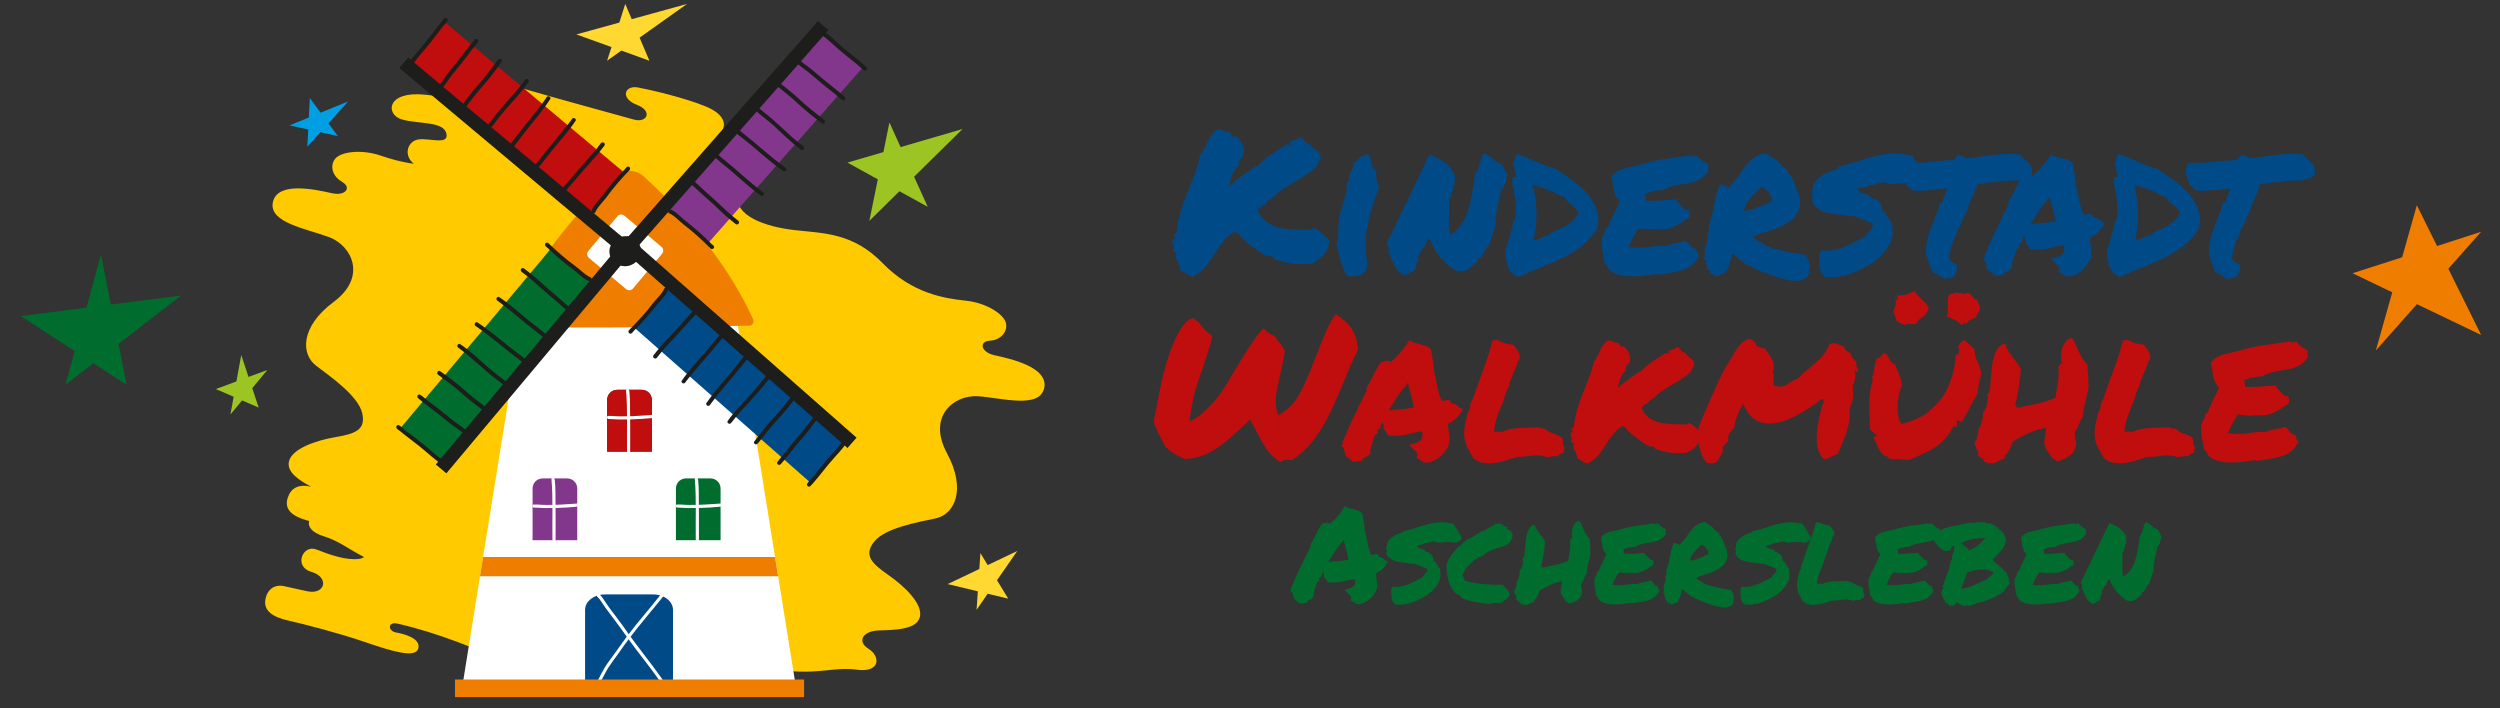 <?xml version="1.0" encoding="UTF-8"?>
<svg id="Ebene_1" xmlns="http://www.w3.org/2000/svg" version="1.1" viewBox="0 0 300 85">
  <rect x="0" y="0" width="300" height="85" fill="#333333" stroke="none"/>
  <!-- Generator: Adobe Illustrator 29.3.1, SVG Export Plug-In . SVG Version: 2.1.0 Build 151)  -->
  <g>
    <path d="M140.8,28.79c.1-.02.05-.17.14-.22-.02.17.07.17.19.14,0-.14-.1-.14-.19-.14,0-.12.07-.14-.05-.24-.07-.22.14-.26.29-.31.34-3.71,2.11-6.01,2.87-9.46.81-.81.84-2.37,2.11-3.04.55.02.86.38,1.44.36.14.17.22.41.36.55.14-.02.29-.05.43-.07.79.65,1.41,2.25.29,2.83.1.36-.22.31.02.6-.72.57-1.1,1.75-1.15,2.54.89-.93,2.3-1.73,3.16-2.44.02.07.1.1.19.07,1.01-1.22,2.16-1.7,3.4-2.59.31-.1.46,0,.62.07,0-.22-.19-.14-.17-.41.55-.14.93-.38,1.39-.58.33.34.58.81,1.1.86.36.81,1.2.6,1.25,1.7-.12.24-.31.53-.46.96-1.49,1.37-3.07,1.92-4.77,3.23-.38.55-1.2.79-1.51,1.39-.12.02-.22.02-.34.05-.1.26-.43.36-.5.62,1.15,2.42,3.64,2.3,6.47,2.3.14-.02.05-.22.24-.22.89.34,1.22.91,1.89,1.44-.07,1.44-.91,2.35-2.23,2.9-1.8.07-3.02-.05-4.36-.58-.07-.05-.14-.26-.22-.31-.24-.14-.6-.02-.81-.14-.29-.12-1.05-.65-1.58-1.03-.67-.5-1.29-1.01-1.75-1.63-.1-.14-.31-.1-.46-.19-2.2,1.37-2.64,4.36-4.96,5.37-.67,0-.93-.58-1.51-.69.05-.91-.89-1.51-.43-2.11-.14-.14-.31-.26-.5-.36.46-.43-.26-.77.07-1.22Z" fill="#004a88"/>
    <path d="M161.65,33.11c-.62-.86-1.01-2.78-1.27-3.79.31-.79.14-1.94.29-2.9.19-1.29.69-2.44.96-3.71.07-.29-.12-.55-.07-.74.05-.12.26-.14.29-.26.12-.38-.05-.53.12-.84.14-.24.48-.77.43-1.29.58-.41.89-1.05,1.82-1.08.48.6.19,1.63.93,2.01.02.5-.1,1.58.41,1.77-1.1,2.97-2.06,5.89-1.53,8.94.33,1.87-1.25,2.06-2.37,1.89Z" fill="#004a88"/>
    <path d="M170.66,29.82c-.07.48-.67.77-.43,1.37-.5.38-.02,1.46-1.05,1.41-.1.14.02.1.05.29-.34-.05-.43.12-.67.14-1.17-.38-1.56-2.06-2.01-2.95,0-.07.12-.05.19-.05-.14-.24-.14-.62-.33-.84,1.53-3.23,3.47-7.09,5.1-10.64,1.44.5,2.88,1.37,3.14,2.92-.07.17-.14.02-.19.12.26.29-.07.22.14.6-.12-.02-.12.07-.26.05.26.69-.36.72-.14,1.39-.19-.02-.12.22-.34.17.17,1.37-.19,2.73.17,4.36,2.25-1.32,2.54-4.26,2.99-7.31.58-.55.58-1.7.98-2.44.96.1,1.15,1.05,2.08,1.2.36.5.72.98.81,1.56-.31.53-.24,1.29-.81,1.68-.17,1.56-.67,2.56-.62,4.24-.24.74-.58,1.6-.72,2.28-.48.38-.72,1.01-1.03,1.56-.12.12-.1,0-.29-.02.05.24-.19.19-.07.5-.89.41-1.17,1.6-2.88.98-1.27-.91-2.32-2.11-2.92-3.76-.53.12-.43,1.2-.89,1.2Z" fill="#004a88"/>
    <path d="M191.71,27.36c-1.84,3.26-5.99,4.24-9.46,5.87-1.49-.41-1.46-1.8-1.61-3.28.1-.34.31-.5.31-.93.26-.79.53-1.58.62-2.4.05-.12.12-.19.24-.26.17-1.46,0-3.11-.36-4.43.02-.29.12-.41.05-.5-.05-.24.24-.17.43-.19,0-.46-.19-.89-.36-1.49.21-.46.21-.93.43-1.29,1.65.53,3.21,1.46,4.7,1.8,2.25,1.63,4.94,2.97,5.13,6.3-.07.34-.14.34-.12.81ZM189.41,25.49c-.41-.77-1.29-1.05-1.65-1.84-.84-.12-1.15-.74-2.04-.81-.02-.07-.1-.07-.07-.17-.6-.12-1.2-.24-1.49-.5-.1,0-.19.02-.24.07.6,2.32.6,4.07.12,6.61.67-.05.98-.53,1.8-.57.1-.19.29-.26.43-.43,1.29-.5,2.59-1.05,3.14-2.35Z" fill="#004a88"/>
    <path d="M205.03,20.48c-1.29,2.13-3.59,1.13-5.61,2.4-.41-.17-.62.14-1.27.07-.19.17-.5.24-.79.34.14.29.07.6.14.79,1.08.1,2.52-.12,3.79-.14.02.12-.07.14-.07.26.5.29.79,1.08,1.41,1.01.14.24.19.55.1.86-1.03.67-1.96,1.49-3.43,1.46-.14-.02-.22,0-.33-.07-.26.12-.79,0-1.05.12-.36-.12-.89-.07-1.27-.19-.48.67-.91,1.41-1.22,2.25,2.13.31,2.56-.22,4.53-.14.65-.31,1.58-.34,2.3-.6.5.19.65,1.01,1.2.93.26.24.07.79.48.74-.96,2.01-2.4,1.94-4.74,2.37-.26.07-.43-.05-.65-.05-1.46.26-4.24.65-5.46-.53-.22-.24-.19-.58-.53-.74-.1-.79-.48-2.08-.31-2.97.07-.48.53-.84.43-1.27.17-.02.12-.24.33-.19.36-1.15.91-1.87,1.34-3.04-.89-.86-.67-1.89-.98-2.92.65-.98,1.77-1.1,3.16-1.39,2.49-.79,3.71-.77,6.35-1.2,0,.07.1.07.19.05.02.1.1.14.19.14.02.07.1.05.14.07,0-.07-.07-.05-.14-.07v-.19c.12-.02.36.22.33-.07.31.53.81.86,1.41,1.13.1.46-.12.38.02.79Z" fill="#004a88"/>
    <path d="M207.81,30.59c-.14,1.03-.38,1.58-.89,2.28-.41-.1-.5.14-.7.26-.53.1-.38-.31-.96-.26-.07-.24-.07-.55-.43-.5.14-.48-.19-.6-.07-1.03-.12.02-.22-.29-.34-.48h.22c-.36-1.15.55-1.89.19-2.83.24.17.29-.69.22-.96.65-1.6.67-3.52,1.32-4.91.36-.05.86.14.96.36,1.63-1.25,2.2-3.9,4.62-4.14.6.46,1.51.89,1.99,1.65.24.12.41.29.62.41v.29c.74.67.89,1.92,1.39,2.83-.12.34.1.41.07.81-.19,2.78-3.59,3.14-5.65,4,0,.12.17.07.12.22,1.53.93,1.49,1.05,3.09,1.41,1.63.36,1.58.41,3,.55.57.57.77,1.63.41,2.06.02.1.17.07.29.07-.38.24-.41.81-.98.89-.93.36-2.35,0-4.58-.86-2.25-.86-2.59-1.25-3.76-2.25-.1,0-.07.12-.14.14ZM209.27,25.32c1.08-.12,2.32-.69,3.38-1.17-.1-.96-.74-1.53-1.34-1.75-.67,1.01-1.82,1.51-2.04,2.92Z" fill="#004a88"/>
    <path d="M220.63,20.19c0-.1-.14-.05-.12-.17,2.85-.55,5.63-2.3,9.03-1.29.21.62.86,1.13.91,1.68.31.29.55.58.43,1.13-.29.22-.6.41-.93.6-1.15-.29-2.4-.12-3.33-.02-.6-.6-1.63.22-2.35.1-.31.26-.79.34-1.32.36-.02.17.12.14.07.31.36.46,1.37.24,1.53.89.91.02,1.39.98,1.34,1.56.1.24.22.07.38.24.1.41.58.84.79,1.32.05.77.14,1.37-.1,1.96-.91,2.32-3.5,3.57-5.77,4.29-.12-.02-.31.05-.24-.12-.46.43-1.27.12-1.92.22-.22-.19-.41-.38-.5-.67-.12-.02-.05-.24-.17-.26,0-.07.02-.12.05-.17.24-.14-.17-.14-.12-.31.26-.48-.36-1.41.38-1.8,2.16.24,3.74-.98,5.22-1.68.17-.55.74-.67.86-1.25.05-.22-.19-.17-.17-.36-.17-.07-.26-.07-.26-.07-.6-.34-1.46-.53-1.96-.81-.34.19-.58.02-1.05-.07-1.05-.07-2.04-.19-2.95-.57-.07-.17-.12-.31-.38-.26-.17-.24-.38-.46-.55-.74.07-.38.17-.6-.05-.86.1-.41.19-.57.14-.98.48-1.34,2.01-1.82,3.09-2.16Z" fill="#004a88"/>
    <path d="M238.98,21.87c-.62.1-1.2.17-1.7.24-.19.62-.43,1.13-.65,1.63-.24.55-.46,1.05-.67,1.77-.24.38-.48.79-.6,1.32l-.02.1-.07.07c-.26.24-.43.86-.55,1.22,0,.07-.02.12-.05.17l-.02.12-.12.1c-.02.07-.05.19-.17.29-.02.19-.1.36-.14.53-.07.12-.12.29-.12.36v.1c0,.07-.02.17-.1.22,0,.17-.05.34-.07.48-.02.17-.07.34-.02.5.05.05.17.14.19.31.1.02.14.07.22.12.1.05.19.12.29.14l.17.07.02.17c.1.43.02.81-.21,1.08-.24.29-.65.46-1.17.46h-.14l-.12-.02-.1-.1s-.05-.05-.14-.12c-.14-.02-.31-.1-.43-.29-.05-.02-.12-.05-.19-.07-.1-.05-.22-.07-.31-.14l-.22-.12.05-.14s-.02-.1-.02-.12c-.22-.29-.31-.65-.41-.98-.07-.29-.12-.55-.29-.81v-.1c0-1.58.48-2.78.96-3.93.24-.6.5-1.25.67-1.94l.05-.17.17-.05s.05-.02.1-.07c.02-.02.05-.05.1-.07,0-.31.14-.65.31-.98.1-.22.19-.43.22-.6-.17,0-.31.02-.5.05-.14.02-.29.05-.46.05h-.26c-.19.1-.38.1-.55.1h-.46c-.17,0-.29,0-.38.05l-.1.05-.1-.02c-.1-.02-.19-.02-.34-.02h-.24c-.07,0-.17.02-.24.02-.22,0-.48-.02-.81-.22l-.07-.12c-.1-.14-.14-.22-.22-.24l-.21-.07v-.22c-.02-.19-.1-.36-.17-.58-.14-.29-.26-.65-.26-1.17.02-.19.14-.31.26-.46l.02-.29h.29c.22,0,.43.02.65.02,1.01,0,2.04-.1,3.11-.22.62-.05,1.27-.12,1.94-.17.02-.02.07-.1.07-.14.05-.07.07-.17.14-.26l.07-.12h.29c.38,0,.6.19.74.36.67-.05,1.39-.14,2.13-.26,1.03-.14,2.13-.29,3.14-.29.43,0,.84.02,1.2.1l.14.02.07.12c.12.19.29.34.48.5.38.31.89.72.77,1.63v.12l-.07.07c-.07.07-.14.1-.22.14-.02.02-.1.07-.1.1l-.1.17h-.24c-.19,0-.31.05-.48.12-.12.05-.24.1-.41.12l-.1.02c-.14-.02-.31-.02-.5-.02-.77,0-1.75.12-2.61.24Z" fill="#004a88"/>
    <path d="M250.93,30.9c-.41,1.08-1.49,2.25-2.8,2.28h-.12c-.22-.07-.36-.19-.5-.29-.1-.05-.17-.1-.24-.14l-.26-.12.1-.29c.05-.24-.02-.36-.31-.6-.1-.1-.19-.17-.26-.26l-.41-.46.65-.17c.77-.22.98-.48.93-1.29-.02-.02-.05-.07-.1-.12-.5.05-.91.14-1.34.26-.58.14-1.1.26-1.8.26-.22,0-.46,0-.69-.02l-.24-.05-.05-.22s-.07-.12-.14-.17c-.14-.14-.38-.41-.29-.79-.07-.14-.12-.29-.14-.46-.1.19-.17.41-.24.6l-.07.24-.24.05s-.1.17-.07.22l.07.24-.19.17c-.07.05-.14.12-.22.17-.05.29-.14.55-.24.81-.14.41-.29.79-.26,1.17v.14l-.1.12c-.14.19-.33.29-.53.38-.07.02-.21.1-.26.14l-.07.24-.26.05c-.07,0-.12,0-.17.02-.12.02-.26.07-.46.07h-.12l-.12-.02-.1-.07c-.19-.19-.41-.36-.72-.55l-.05-.1c-.1-.22-.12-.38-.14-.55-.02-.19-.05-.31-.12-.36l-.29-.31.26-.19-.14-.02.14-.36c.65-1.6,1.34-3.04,2.08-4.55.24-.48.5-1.01.74-1.51-.02-.07-.05-.19,0-.36l.07-.1c.29-.41.48-.81.69-1.27.24-.5.5-1.03.89-1.53l.14-.19.24.02c.07-.05.19-.1.36-.1.05,0,.1,0,.14.02l.21.02.05.17c.79-.62,1.41-1.32,2.11-2.35l.22-.33.31.19c.14.1.48.17.79.26.53.12,1.1.26,1.39.55l.1.07v.12c.05.26.1.5.14.74.1.53.19,1.05.21,1.68.14.53.24,1.08.34,1.58.14.74.29,1.46.6,2.08.07,0,.14,0,.19.02.14-.05.31-.1.53-.12h.26l.07.22c.05.07.14.14.24.24h.1c.29,0,.46.19.62.33.05.05.12.14.17.14l.36.14-.19.36c-.29.55-.93,1.13-1.63,1.46.02.17.05.34.07.5.1.55.19,1.1.12,1.75l-.02.05ZM246.69,26.57c-.19-.96-.46-1.99-.74-2.99,0,.05-.05.1-.07.14l-.05.1c-.6.65-1.25,1.53-1.65,2.28-.17.24-.36.53-.53.81.17-.02.36-.02.5-.05.93-.07,1.63-.12,2.54-.29Z" fill="#004a88"/>
    <path d="M263.9,27.36c-1.84,3.26-5.99,4.24-9.46,5.87-1.49-.41-1.46-1.8-1.61-3.28.1-.34.31-.5.31-.93.26-.79.53-1.58.62-2.4.05-.12.12-.19.24-.26.17-1.46,0-3.11-.36-4.43.02-.29.12-.41.05-.5-.05-.24.24-.17.43-.19,0-.46-.19-.89-.36-1.49.21-.46.21-.93.43-1.29,1.65.53,3.21,1.46,4.7,1.8,2.25,1.63,4.94,2.97,5.13,6.3-.07.34-.14.34-.12.81ZM261.6,25.49c-.41-.77-1.29-1.05-1.65-1.84-.84-.12-1.15-.74-2.04-.81-.02-.07-.1-.07-.07-.17-.6-.12-1.2-.24-1.49-.5-.1,0-.19.02-.24.07.6,2.32.6,4.07.12,6.61.67-.05.98-.53,1.8-.57.1-.19.29-.26.43-.43,1.29-.5,2.59-1.05,3.14-2.35Z" fill="#004a88"/>
    <path d="M272.95,21.87c-.62.1-1.2.17-1.7.24-.19.62-.43,1.13-.65,1.63-.24.55-.46,1.05-.67,1.77-.24.38-.48.79-.6,1.32l-.02.1-.07.07c-.26.24-.43.86-.55,1.22,0,.07-.02.12-.05.17l-.02.12-.12.1c-.02.07-.05.19-.17.29-.02.19-.1.36-.14.53-.07.12-.12.29-.12.36v.1c0,.07-.02.17-.1.22,0,.17-.05.34-.07.48-.02.17-.07.34-.02.5.05.05.17.14.19.31.1.02.14.07.22.12.1.05.19.12.29.14l.17.07.02.17c.1.43.02.81-.22,1.08-.24.29-.65.46-1.17.46h-.14l-.12-.02-.1-.1s-.05-.05-.14-.12c-.14-.02-.31-.1-.43-.29-.05-.02-.12-.05-.19-.07-.1-.05-.22-.07-.31-.14l-.22-.12.05-.14s-.02-.1-.02-.12c-.22-.29-.31-.65-.41-.98-.07-.29-.12-.55-.29-.81v-.1c0-1.58.48-2.78.96-3.93.24-.6.5-1.25.67-1.94l.05-.17.17-.05s.05-.02.1-.07c.02-.02.05-.05.1-.07,0-.31.14-.65.31-.98.1-.22.19-.43.22-.6-.17,0-.31.02-.5.05-.14.02-.29.05-.46.05h-.26c-.19.1-.38.1-.55.1h-.46c-.17,0-.29,0-.38.05l-.1.05-.1-.02c-.1-.02-.19-.02-.34-.02h-.24c-.07,0-.17.02-.24.02-.22,0-.48-.02-.81-.22l-.07-.12c-.1-.14-.14-.22-.22-.24l-.21-.07v-.22c-.02-.19-.1-.36-.17-.58-.14-.29-.26-.65-.26-1.17.02-.19.14-.31.26-.46l.02-.29h.29c.22,0,.43.02.65.02,1.01,0,2.04-.1,3.11-.22.62-.05,1.27-.12,1.94-.17.02-.02.07-.1.07-.14.05-.07.07-.17.14-.26l.07-.12h.29c.38,0,.6.19.74.36.67-.05,1.39-.14,2.13-.26,1.03-.14,2.13-.29,3.14-.29.43,0,.84.02,1.2.1l.14.02.07.12c.12.19.29.34.48.5.38.31.89.72.77,1.63v.12l-.07.07c-.07.07-.14.1-.22.14-.02.02-.1.07-.1.1l-.1.17h-.24c-.19,0-.31.05-.48.12-.12.05-.24.1-.41.12l-.1.02c-.14-.02-.31-.02-.5-.02-.77,0-1.75.12-2.61.24Z" fill="#004a88"/>
  </g>
  <g>
    <path d="M154.8,70.85l.21-.16-.11-.02.13-.3c.5-1.27,1.06-2.42,1.67-3.64.19-.38.38-.8.58-1.2-.02-.06-.03-.16.02-.29l.05-.08c.22-.32.38-.66.56-1.01.19-.42.4-.83.71-1.23l.13-.14h.19s.14-.06.29-.06h.11l.16.03.03.13c.64-.48,1.16-1.04,1.7-1.88l.18-.27.26.16c.11.06.37.13.62.19.43.11.88.22,1.12.47l.06.06.02.08c.03.22.06.42.1.59.08.43.16.83.18,1.36.11.4.21.83.29,1.27.11.59.22,1.16.47,1.65.06,0,.11.02.14.02.13-.03.27-.06.43-.08l.21-.02.06.19c.03.06.1.11.19.18t.06.02c.24,0,.38.14.5.26.05.05.11.11.14.13l.29.11-.16.29c-.22.45-.74.88-1.3,1.16.02.14.03.27.06.42.08.43.14.88.1,1.36l-.03.08c-.34.85-1.19,1.8-2.25,1.83l-.1-.02c-.16-.05-.29-.14-.4-.22-.06-.05-.13-.08-.19-.11l-.21-.1.06-.24c.05-.18-.02-.27-.24-.48-.08-.06-.14-.13-.21-.21l-.32-.37.51-.13c.62-.16.79-.37.75-1.03-.03-.03-.05-.06-.08-.11-.4.05-.74.13-1.07.21-.46.13-.9.22-1.44.22-.18,0-.37,0-.56-.03l-.18-.02-.05-.18s-.06-.1-.11-.14c-.11-.11-.32-.32-.24-.64-.05-.11-.1-.22-.11-.35-.08.16-.13.32-.18.46l-.06.19-.19.05s-.08.13-.06.18l.05.18-.14.14s-.11.1-.16.14c-.06.22-.13.43-.21.64-.11.34-.22.64-.21.95v.11l-.08.1c-.11.14-.27.22-.42.3-.06.03-.18.08-.21.11l-.06.21-.22.03s-.08.02-.13.02c-.1.03-.21.06-.35.06-.03,0-.08,0-.11-.02h-.1l-.06-.06c-.16-.14-.32-.29-.51-.4l-.06-.05-.03-.08c-.08-.16-.1-.3-.13-.43-.02-.14-.03-.24-.1-.29l-.22-.24ZM159.37,67.43c.14,0,.29-.02.42-.03.74-.05,1.3-.08,2.04-.24-.16-.75-.37-1.57-.59-2.39-.02.03-.05.08-.06.11l-.05.08c-.48.51-.99,1.23-1.33,1.83-.13.19-.27.42-.42.64Z" fill="#006d2e"/>
    <path d="M168.48,63.86c0-.06-.1-.03-.08-.11,1.91-.37,3.77-1.54,6.05-.87.14.42.58.75.61,1.12.21.19.37.38.29.75-.19.14-.4.27-.63.4-.77-.19-1.6-.08-2.23-.02-.4-.4-1.09.14-1.57.06-.21.18-.53.22-.88.24-.02.11.08.1.05.21.24.3.91.16,1.03.59.61.02.93.66.9,1.04.06.16.14.05.26.16.06.27.38.56.53.88.03.51.1.91-.06,1.31-.61,1.56-2.34,2.39-3.87,2.87-.08-.02-.21.03-.16-.08-.3.29-.85.08-1.28.14-.14-.13-.27-.26-.34-.45-.08-.02-.03-.16-.11-.18,0-.05.02-.08.03-.11.16-.1-.11-.1-.08-.21.18-.32-.24-.95.26-1.2,1.44.16,2.5-.66,3.5-1.12.11-.37.5-.45.58-.83.03-.14-.13-.11-.11-.24-.11-.05-.18-.05-.18-.05-.4-.22-.98-.35-1.32-.55-.22.13-.38.02-.71-.05-.71-.05-1.36-.13-1.97-.38-.05-.11-.08-.21-.26-.18-.11-.16-.26-.3-.37-.5.05-.26.11-.4-.03-.58.06-.27.13-.38.1-.66.32-.9,1.35-1.22,2.07-1.44Z" fill="#006d2e"/>
    <path d="M178.8,72.47c-1.09-.05-2.31-.3-3.27-.64-.21-.21-.38-.45-.72-.53-.99-.79-1.27-2.37-1.22-3.61.32-.95.96-1.56,1.56-2.23.06,0,.1.03.14.05.14-.38.59-.5.82-.82.87-.19,1.25-.87,2.12-1.06.32-.37.98-.4,1.27-.82.1.14.32.06.48,0,.19-.05.29.32.38.1.11,0,.02.16,0,.19.16-.03.24.13.48.14.08.1,0,.11,0,.24,1.27.38.51,1.83-.43,2.07-.95.27-1.89.53-2.47,1.15-.98.29-1.52,1.03-2.17,1.65,0,.27-.13.42-.24.58.03.32.16.53.29.77,1.38.42,3,.46,4.54.48.29.43.88.66.77,1.35-.3.3-.66.56-1.01.83-.34.02-.91-.1-1.32.1Z" fill="#006d2e"/>
    <path d="M188.36,72.45c-.18-.1-.3-.24-.51-.29v-.11h.06c-.02-.06-.06-.03-.06,0-.26-.35-.58-.72-.56-1.23,0-.05.16-1.01.18-1.06-.96.1-2.2.79-2.73,1.12-.02.1-.35,1.12-.66,1.09.02.08.08.11.06.22-.59.18-.88.66-1.68.26-.02-.26-.46-.37-.45-.45-.11.02-.08-.27.05-.18-.21-.29-.19-.47-.38-.8.1-.1.08-.46.22-.34-.08-.37.22-.47.06-.74.32-.45.4-1.03.42-1.48.32-.3.47-1.11.32-1.44,0-.06.08-.06.16-.05.27-1.4.02-3.67,1.3-4.03.22.87.85,1.28,1.25,2.05-.03.79-.27,2.2-.45,2.92.03.1.18.05.11.22,1.03-.26,2.21-.37,3.11-.83.11-.83.35-1.64.22-2.47.11-.1.14-.24.29-.29-.19-.8.05-1.88.82-2.04.46.66.61,1.62,1.24,2.12.05.59.1,1.25.1,1.92-.16.77-.4,1.51-.46,2.33-.29.32-.32.9-.64,1.19.08.24-.05.43.11.74.06,1.07-.77,1.4-1.49,1.64Z" fill="#006d2e"/>
    <path d="M199.92,64.05c-.87,1.43-2.41.75-3.75,1.6-.27-.11-.42.1-.85.05-.13.11-.34.16-.53.22.1.19.05.4.1.53.72.06,1.68-.08,2.53-.1.02.08-.05.1-.05.18.34.19.53.72.95.67.1.16.13.37.06.58-.69.45-1.32.99-2.29.98-.1-.02-.14,0-.22-.05-.18.08-.53,0-.71.08-.24-.08-.59-.05-.85-.13-.32.45-.61.95-.82,1.51,1.43.21,1.72-.14,3.03-.1.43-.21,1.06-.22,1.54-.4.34.13.43.67.8.62.18.16.05.53.32.5-.64,1.35-1.6,1.3-3.18,1.59-.18.05-.29-.03-.43-.03-.98.18-2.84.43-3.66-.35-.14-.16-.13-.38-.35-.5-.06-.53-.32-1.4-.21-1.99.05-.32.35-.56.29-.85.11-.02.08-.16.22-.13.24-.77.61-1.25.9-2.04-.59-.58-.45-1.27-.66-1.96.43-.66,1.19-.74,2.12-.93,1.67-.53,2.49-.51,4.25-.8,0,.05.06.05.13.03.02.06.06.1.13.1.02.05.06.03.1.05,0-.05-.05-.03-.1-.05v-.13c.08-.02.24.14.22-.05.21.35.54.58.95.75.06.3-.08.26.02.53Z" fill="#006d2e"/>
    <path d="M201.8,70.82c-.1.69-.26,1.06-.59,1.52-.27-.06-.34.1-.46.18-.35.06-.26-.21-.64-.18-.05-.16-.05-.37-.29-.34.1-.32-.13-.4-.05-.69-.08.02-.14-.19-.22-.32h.14c-.24-.77.37-1.27.13-1.89.16.11.19-.46.14-.64.43-1.07.45-2.36.88-3.29.24-.03.58.1.64.24,1.09-.83,1.48-2.61,3.1-2.77.4.3,1.01.59,1.33,1.11.16.08.27.19.42.27v.19c.5.45.59,1.28.93,1.89-.08.22.06.27.05.54-.13,1.86-2.41,2.1-3.78,2.68,0,.08.11.05.08.14,1.03.63.99.71,2.07.95,1.09.24,1.06.27,2,.37.38.38.51,1.09.27,1.38.02.06.11.05.19.05-.26.16-.27.54-.66.59-.62.24-1.57,0-3.06-.58-1.51-.58-1.73-.83-2.52-1.51-.06,0-.05.08-.1.1ZM202.78,67.29c.72-.08,1.56-.46,2.26-.79-.06-.64-.5-1.03-.9-1.17-.45.67-1.22,1.01-1.36,1.96Z" fill="#006d2e"/>
    <path d="M210.38,63.86c0-.06-.1-.03-.08-.11,1.91-.37,3.77-1.54,6.05-.87.14.42.58.75.61,1.12.21.19.37.38.29.75-.19.14-.4.27-.63.4-.77-.19-1.6-.08-2.23-.02-.4-.4-1.09.14-1.57.06-.21.18-.53.22-.88.24-.02.11.08.1.05.21.24.3.91.16,1.03.59.61.02.93.66.9,1.04.06.16.14.05.26.16.06.27.38.56.53.88.03.51.1.91-.06,1.31-.61,1.56-2.34,2.39-3.87,2.87-.08-.02-.21.03-.16-.08-.3.29-.85.08-1.28.14-.14-.13-.27-.26-.34-.45-.08-.02-.03-.16-.11-.18,0-.05.02-.08.03-.11.16-.1-.11-.1-.08-.21.18-.32-.24-.95.26-1.2,1.44.16,2.5-.66,3.5-1.12.11-.37.5-.45.58-.83.03-.14-.13-.11-.11-.24-.11-.05-.18-.05-.18-.05-.4-.22-.98-.35-1.32-.55-.22.13-.38.02-.71-.05-.71-.05-1.36-.13-1.97-.38-.05-.11-.08-.21-.26-.18-.11-.16-.26-.3-.37-.5.05-.26.11-.4-.03-.58.06-.27.13-.38.1-.66.32-.9,1.35-1.22,2.07-1.44Z" fill="#006d2e"/>
    <path d="M217.64,72.6c-.51,0-.93-.14-1.24-.4l-.05-.06c-.02-.06-.05-.11-.1-.18-.06-.08-.13-.16-.14-.3-.51-.61-.54-1.6-.35-2.33.02-.08.03-.18.06-.27.06-.32.14-.67.32-.9-.08-.18.05-.43.14-.63.02-.05.05-.1.06-.13.21-.61.4-1.17.59-1.7.35-.95.69-1.83.95-2.89l.02-.06.06-.02s.06,0,.1-.02c.05-.02.1-.05.16-.05l.06.02c.27.18.88.37,1.22.37l.1.05c.05.06.1.11.13.16.22.26.43.51.37.96l-.05.06s-.06.08-.1.08c-.1.4-.22.69-.35.96-.13.32-.27.61-.38,1.11-.05.05-.08.14-.11.22-.03.11-.06.24-.16.34l.02.1c-.11.38-.26.72-.39,1.04-.26.61-.5,1.19-.53,1.94.1-.02.19-.03.29-.03s.19.02.32.05c.62-.32,1.39-.34,2.13-.35.3,0,.59-.02.85-.03l.1.03c.05.06.1.06.21.06.05,0,.11,0,.18.02l.06.03c.16.19.4.27.66.37.22.06.45.16.66.32l.05.06.06.59s.06.05.08.1c.02.02.02.06.02.1,0,.1-.03.16-.06.19t0,.06l.03.11-.11.02c-.16.03-.27.13-.38.22l-.08.03c-.06,0-.13-.02-.19-.02-.16,0-.35.03-.53.1l-.08-.02c-.22-.1-.48-.14-.8-.14-.24,0-.5.03-.74.06-.26.03-.51.06-.77.06h-.1c-.08.02-.18.05-.27.08-.58.19-1.3.43-1.99.43Z" fill="#006d2e"/>
    <path d="M232.8,64.05c-.87,1.43-2.41.75-3.75,1.6-.27-.11-.42.1-.85.05-.13.11-.34.16-.53.22.1.19.05.4.1.53.72.06,1.68-.08,2.53-.1.02.08-.05.1-.05.18.34.19.53.72.95.67.1.16.13.37.06.58-.69.45-1.32.99-2.29.98-.1-.02-.14,0-.22-.05-.18.08-.53,0-.71.08-.24-.08-.59-.05-.85-.13-.32.45-.61.95-.82,1.51,1.43.21,1.72-.14,3.03-.1.43-.21,1.06-.22,1.54-.4.34.13.43.67.8.62.18.16.05.53.32.5-.64,1.35-1.6,1.3-3.18,1.59-.18.05-.29-.03-.43-.03-.98.18-2.84.43-3.66-.35-.14-.16-.13-.38-.35-.5-.06-.53-.32-1.4-.21-1.99.05-.32.35-.56.29-.85.11-.02.08-.16.22-.13.24-.77.61-1.25.9-2.04-.59-.58-.45-1.27-.66-1.96.43-.66,1.19-.74,2.12-.93,1.67-.53,2.49-.51,4.25-.8,0,.05.06.05.13.03.02.06.06.1.13.1.02.05.06.03.1.05,0-.05-.05-.03-.1-.05v-.13c.08-.02.24.14.22-.05.21.35.54.58.95.75.06.3-.08.26.02.53Z" fill="#006d2e"/>
    <path d="M241.1,70.11c-.77.93-.4.61-.88,1.04-.93.56-1.94,1.06-3.01,1.2-.16.24-.74.29-1.14.37-.08-.03-.05-.14-.13-.16-.03.42-.79-.05-1.15-.3-.1.16-.22.35-.38.43-.22-.03-.32-.1-.43.02-.26-.14-.22-.34-.56-.42.03-.08-.06-.34-.22-.37.08-.14-.16-.37-.24-.64.05-.22,0-.54.24-.61-.02-.13-.06-.24-.11-.34.3-.22.16-.77.48-1.01-.02-.05-.06-.08-.06-.16.53-.87.3-1.09.71-2.08-.03-.61.43-.93.27-1.6-.29.02-.4.21-.43.5-.16.14-.45.08-.62.16-.74-.3-1.19-.88-1.49-1.6.37-.95,1.59-1.24,2.6-1.46.11.03.06-.03.16.03.62-.19,1.48-.43,2.39-.38.24-.13.74,0,.99-.11.1.13.34.1.56.26.08,0-.08-.11,0-.14.46.02.69.5.98.51.3.39.96.63.93,1.17,0,.1.13.1.14.16.05,1.3-.98,1.8-1.6,2.6.43.54,1.14.82,1.49,1.43.03.05.1.08.18.1.1.43.48.9.26,1.09.13.06.13.26.11.34ZM235.31,65.19c.35.3.77.46.98.87.82-.34,1.43-.87,1.96-1.49-1.07-.03-2.23.19-2.93.63ZM239.16,68.65c-1.32-.72-2.18-.13-3.09,0-.22.59-.48,1.33-.71,2.02,1.24-.18,2.05-.75,3.08-1.12.11-.4.77-.43.72-.9Z" fill="#006d2e"/>
    <path d="M250.34,64.05c-.87,1.43-2.41.75-3.75,1.6-.27-.11-.42.1-.85.05-.13.11-.34.16-.53.22.1.19.05.4.1.53.72.06,1.68-.08,2.53-.1.02.08-.05.1-.05.18.34.19.53.72.95.67.1.16.13.37.06.58-.69.45-1.32.99-2.29.98-.1-.02-.14,0-.22-.05-.18.08-.53,0-.71.08-.24-.08-.59-.05-.85-.13-.32.45-.61.95-.82,1.51,1.43.21,1.72-.14,3.03-.1.43-.21,1.06-.22,1.54-.4.34.13.43.67.8.62.18.16.05.53.32.5-.64,1.35-1.6,1.3-3.18,1.59-.18.05-.29-.03-.43-.03-.98.18-2.84.43-3.66-.35-.14-.16-.13-.38-.35-.5-.06-.53-.32-1.4-.21-1.99.05-.32.35-.56.29-.85.11-.02.08-.16.22-.13.24-.77.61-1.25.9-2.04-.59-.58-.45-1.27-.66-1.96.43-.66,1.19-.74,2.12-.93,1.67-.53,2.49-.51,4.25-.8,0,.05.06.05.13.03.02.06.06.1.13.1.02.05.06.03.1.05,0-.05-.05-.03-.1-.05v-.13c.08-.02.24.14.22-.05.21.35.54.58.95.75.06.3-.08.26.02.53Z" fill="#006d2e"/>
    <path d="M252.55,70.3c-.05.32-.45.51-.29.91-.34.26-.02.98-.71.95-.06.1.02.06.03.19-.22-.03-.29.08-.45.1-.79-.26-1.04-1.38-1.35-1.97,0-.05.08-.03.13-.03-.1-.16-.1-.42-.22-.56,1.03-2.16,2.33-4.75,3.42-7.12.96.34,1.92.91,2.1,1.96-.05.11-.1.02-.13.08.18.19-.05.14.1.4-.08-.02-.08.05-.18.03.18.46-.24.48-.1.93-.13-.02-.08.14-.22.11.11.91-.13,1.83.11,2.92,1.51-.88,1.7-2.85,2-4.89.38-.37.38-1.14.66-1.64.64.06.77.71,1.4.8.24.34.48.66.54,1.04-.21.35-.16.87-.54,1.12-.11,1.04-.45,1.72-.42,2.84-.16.5-.39,1.08-.48,1.52-.32.26-.48.67-.69,1.04-.08.08-.06,0-.19-.02.03.16-.13.13-.05.34-.59.27-.79,1.08-1.92.66-.85-.61-1.56-1.41-1.96-2.52-.35.08-.29.8-.59.8Z" fill="#006d2e"/>
  </g>
  <g>
    <path d="M139.34,52.64c-.38-.77-.65-1.27-.89-2.04.19-1.08.96-5.41,1.7-7.62.67-1.96,1.7-4.55,3.04-4.81.22.26.43.38.62.46.53.74.98,1.2,1.68,1.7-.41,1.87-1.53,4.77-2.01,6.35,0,0-.46,1.58-.74,3.88.89-.24,2.3-1.7,2.3-1.7,1.44-1.46,1.8-2.2,3.07-4.31,1.08-1.82,2.54-4.26,3.55-5.15.31.36.77.77,1.32.93.21.34.41.6.6.84.24.31.43.6.62.93-.07.5-.34,1.73-.53,2.64-.6,2.75-.55,2.54-.58,3.52,0,0-.02.98.38,1.58l1.13-.86c1.25-.93,2.25-3.52,3.33-6.25.77-1.99,1.58-4.05,2.35-5.03,1.65,1.05,2.44,1.99,2.71,4.22-.67,1.32-1.27,2.73-1.84,4.12-1.49,3.62-3.07,7.31-6.18,9.2-.22-.05-.38-.07-.55-.07-.33,0-.57.12-.74.26-1.29-.62-1.94-1.84-2.71-3.28-.1-.22-.22-.43-.34-.65l-.38-.72-.24-.43-.31.29-.5.46-.29.29c-1.94,1.77-3.93,3.64-6.76,3.69-.24-.12-.43-.22-.62-.31-.69-.36-1.1-.55-1.72-1.2-.17-.36-.31-.65-.46-.91Z" fill="#c00d0d"/>
    <path d="M173.91,53.24c-.41,1.08-1.49,2.25-2.8,2.28h-.12c-.22-.07-.36-.19-.5-.29-.1-.05-.17-.1-.24-.14l-.26-.12.1-.29c.05-.24-.02-.36-.31-.6-.1-.1-.19-.17-.26-.26l-.41-.46.65-.17c.77-.21.98-.48.93-1.29-.02-.02-.05-.07-.1-.12-.5.05-.91.14-1.34.26-.58.14-1.1.26-1.8.26-.22,0-.46,0-.69-.02l-.24-.05-.05-.22s-.07-.12-.14-.17c-.14-.14-.38-.41-.29-.79-.07-.14-.12-.29-.14-.46-.1.19-.17.41-.24.6l-.07.24-.24.05s-.1.17-.07.21l.07.24-.19.17c-.07.05-.14.12-.22.17-.05.29-.14.55-.24.81-.14.41-.29.79-.26,1.17v.14l-.1.12c-.14.19-.33.29-.53.38-.07.02-.21.1-.26.14l-.07.24-.26.05c-.07,0-.12,0-.17.02-.12.02-.26.07-.46.07h-.12l-.12-.02-.1-.07c-.19-.19-.41-.36-.72-.55l-.05-.1c-.1-.22-.12-.38-.14-.55-.02-.19-.05-.31-.12-.36l-.29-.31.26-.19-.14-.02.14-.36c.65-1.61,1.34-3.04,2.08-4.55.24-.48.5-1.01.74-1.51-.02-.07-.05-.19,0-.36l.07-.1c.29-.41.48-.82.69-1.27.24-.5.5-1.03.89-1.53l.14-.19.24.02c.07-.05.19-.1.36-.1.05,0,.1,0,.14.02l.21.02.05.17c.79-.62,1.41-1.32,2.11-2.35l.22-.33.31.19c.14.1.48.17.79.26.53.12,1.1.26,1.39.55l.1.07v.12c.05.26.1.5.14.74.1.53.19,1.05.21,1.68.14.53.24,1.08.34,1.58.14.74.29,1.46.6,2.08.07,0,.14,0,.19.02.14-.05.31-.1.53-.12h.26l.07.22c.05.07.14.14.24.24h.1c.29,0,.46.19.62.34.05.05.12.14.17.14l.36.14-.19.36c-.29.55-.93,1.13-1.63,1.46.02.17.05.34.07.5.1.55.19,1.1.12,1.75l-.02.05ZM169.67,48.9c-.19-.96-.46-1.99-.74-2.99,0,.05-.05.1-.07.14l-.05.1c-.6.65-1.25,1.53-1.65,2.28-.17.24-.36.53-.53.81.17-.02.36-.02.5-.05.93-.07,1.63-.12,2.54-.29Z" fill="#c00d0d"/>
    <path d="M178.65,55.59c-.77,0-1.39-.22-1.84-.6l-.07-.1c-.02-.1-.07-.17-.14-.26-.1-.12-.19-.24-.21-.46-.77-.91-.81-2.4-.53-3.47.02-.12.05-.26.1-.41.1-.48.22-1.01.48-1.34-.12-.26.07-.65.22-.93.02-.07.07-.14.1-.19.31-.91.6-1.75.89-2.54.53-1.41,1.03-2.73,1.41-4.31l.02-.1.1-.02s.1,0,.14-.02c.07-.02.14-.07.24-.07l.1.02c.41.26,1.32.55,1.82.55l.14.07c.07.1.14.17.19.24.33.38.65.77.55,1.44l-.07.1c-.05.07-.1.12-.14.12-.14.6-.33,1.03-.53,1.44-.19.48-.41.91-.58,1.65-.07.07-.12.21-.17.33-.05.17-.1.36-.24.5l.02.14c-.17.58-.38,1.08-.57,1.56-.38.91-.74,1.77-.79,2.9.14-.02.29-.05.43-.05s.29.02.48.07c.93-.48,2.08-.5,3.19-.53.46,0,.89-.02,1.27-.05l.14.05c.07.1.14.1.31.1.07,0,.17,0,.26.02l.1.05c.24.29.6.41.98.55.33.1.67.24.98.48l.07.1.1.89s.1.07.12.14c.02.02.02.1.02.14,0,.14-.05.24-.1.29t0,.1l.05.17-.17.02c-.24.05-.41.19-.58.34l-.12.05c-.1,0-.19-.02-.29-.02-.24,0-.53.05-.79.14l-.12-.02c-.34-.14-.72-.22-1.2-.22-.36,0-.74.05-1.1.1-.38.05-.77.1-1.15.1h-.14c-.12.02-.26.07-.41.12-.86.29-1.94.65-2.97.65Z" fill="#c00d0d"/>
    <path d="M198.68,53.89c-.07-.02-.14-.24-.19-.26-.22-.12-.5-.02-.67-.1-.24-.12-.89-.58-1.32-.89-.58-.41-1.08-.84-1.46-1.34-.1-.12-.26-.1-.38-.17-1.84,1.13-2.2,3.64-4.14,4.48-.55,0-.77-.48-1.25-.6.02-.74-.74-1.25-.38-1.75-.12-.12-.26-.22-.41-.29.38-.36-.22-.65.05-1.03.1-.02.05-.14.12-.17,0,.12.07.12.17.12,0-.12-.07-.12-.17-.12,0-.12.07-.14-.05-.22-.05-.19.12-.22.26-.26.26-3.09,1.75-5.01,2.4-7.88.67-.69.7-1.99,1.75-2.56.46.02.72.33,1.22.31.1.14.17.34.29.46.12-.02.24-.02.36-.05.67.53,1.17,1.87.24,2.35.1.31-.17.26.02.5-.6.48-.93,1.46-.96,2.13.72-.79,1.92-1.44,2.64-2.04.02.05.07.07.14.05.86-1.03,1.8-1.44,2.85-2.16.26-.1.38-.02.53.07,0-.19-.17-.14-.14-.36.46-.12.77-.31,1.17-.48.26.29.46.67.91.72.29.69.98.5,1.03,1.44-.1.19-.26.43-.36.79-1.25,1.15-2.56,1.6-4,2.71-.31.46-1.01.65-1.25,1.15-.1,0-.19.02-.29.05-.1.22-.36.29-.43.5.96,2.01,3.07,1.92,5.42,1.94.12-.02.02-.19.19-.19.74.26,1.03.77,1.58,1.2-.05,1.2-.77,1.94-1.84,2.42-1.51.07-2.54-.05-3.64-.48Z" fill="#c00d0d"/>
    <path d="M218.97,55.08h-.1c-1.1-.91-1.15-3.21-.14-6.64.05-.05.12-.12.12-.29l-.02-.22-.24-.02s-.19,0-.24.19c-1.63,1.2-4,2.73-6.04,2.73-1.32,0-2.3-.65-2.95-1.99l-.17-.36-.22.34c-.14.24-.89,1.72-.84,2.49-.26.26-.62.62-.77,1.08-.02.14.02.26.05.38,0,.02.02.05.02.1-.05.07-.14.14-.22.24-.14.12-.29.26-.38.43-.07.14-.07.31-.1.48-.02.1-.02.22-.05.29-.55,1.1-.74,1.29-1.27,1.29-.14,0-.33-.02-.6-.05-.84-.89-1.39-3.28-.84-4.62.02-.05,2.42-5.92,3.4-7.35.24-.36.43-.69.6-.98.58-.96.93-1.6,1.96-1.96.31.14.55.26.72.48l.07.26c.05.17.19.24.36.22.22.12.46.22.74.24.1.14.19.31.31.46.5.74.96,1.41.62,2.23l-.05.12.07.1c.12.19.1.33.07.6-.02.19-.07.43,0,.74l.02.12.12.05c.19.1.41.14.62.14.5,0,.91-.29,1.29-.55.26-.17.5-.33.74-.36l.12-.07c.38-.46.86-.84,1.37-1.25.93-.77,1.89-1.53,2.42-2.85.14-.1.29-.14.48-.14.33,0,.72.19,1.08.36.07.05.14.07.24.12-.02.12.05.26.22.43.05.05.1.07.14.1.24.12.36.22.46.38.1.36.29.62.58.81-.05.31.05.57.14.84.05.1.1.19.12.31-.05.02-.07.07-.1.12l-.34-.17.07.43c.07.43-.12,1.05-.29,1.37l-.02.14c.12,1.22.02,1.75-.34,2.54l-.02.12c.14,1.84-.6,3.47-1.22,4.91-.07.17-.14.33-.22.48-.26.07-.5.19-.72.31-.31.17-.58.31-.89.31Z" fill="#c00d0d"/>
    <path d="M237.37,43.51c.17.43.33.81.38,1.39-.26.79-.33,1.46-.46,2.2l-.02.22c-.48.79-.98,1.7-1.27,2.32-.14.19-.26.41-.38.6-.02.1-.14.31-.22.38l-.46-.17-.1-.02-.02.1v.53c0,.07,0,.12-.07.14l-.34-.02-.14.24c-1.17,2.08-2.59,2.68-5.22,3.79-.53-.07-.89-.07-1.22-.1-.36,0-.67-.02-1.13-.07-.1-.24-.31-.33-.53-.33-.43-.26-.67-.74-.93-1.32-.14-.31-.29-.65-.46-.93l.38-.12.12-.05-.1-.07-.53-.46c-.1-.07-.17-.17-.26-.24v-.38c-.1-2.13-.17-3.98.29-5.34l.05-.17-.02-.1c-.02-.07-.05-.12-.07-.17.19-.46.26-.93.31-1.34.07-.36.12-.67.22-.96.43-.07.65-.43.79-.65.41,0,.5.14.67.48.14.29.33.67.81.86.07.26.19.53.31.81.21.55.48,1.17.5,1.68-.62,1.2-.67,3.31-.29,4.26l.19.36.33-.07c1.87-.5,2.92-1.15,4.19-2.61,1.29-1.44,1.94-3.81,2.01-5.53.26-.12.41-.31.41-.57v-.14l-.05-.1c-.07-.12-.05-.24,0-.36.1-.26.36-.53.67-.67.46.34.86.72,1.22,1.08.02.69.21,1.17.41,1.63ZM231.43,36.92l.02.1-.05.1c-.1.22-.19.41-.29.6-.22.22-.46.38-.7.55-.36.29-.14.05-.33.41l-.07.12-.17.05c-.22.07-.46.05-.67.02-.1-.02-.26-.02-.34-.02l-.19.19-.26-.14s-.12-.02-.17-.05c-.12-.05-.26-.1-.43-.22-.05-.02-.07-.05-.12-.07l-.1-.07-.02-.12c-.07-.29-.14-.55-.29-.81l-.05-.1.02-.12c.05-.22.12-.41.19-.57.07-.17.12-.29.1-.38l-.07-.41.33-.05-.1-.1.1-.38c.91-.07.65.05,1.68-.38l.34-.14.14.29c.05.14.46.48.65.69.34.36.74.65.84,1.03ZM237.61,36.95l.02.12-.07.1c-.14.24-.29.48-.38.74l-.02.12-.1.05c-.17.14-.36.22-.53.26-.17.07-.29.12-.33.19l-.24.36-.24-.22v.14l-.34.19c-.67-.58-.43-.48-1.44-.89l-.34-.14.12-.29c.05-.14,0-.65.02-.93.02-.48-.07-.98.17-1.37l.1-.05c.24-.07.43-.17.62-.22.31.02.6.05.86.1.46.05.12.07.53-.02l.14-.05.12.07c.21.1.36.29.5.46.05.07.14.19.19.24l.26.02.1.26s.05.1.07.17c.07.1.12.24.17.43,0,.05.02.1.02.14Z" fill="#c00d0d"/>
    <path d="M246.91,55.37c-.26-.14-.46-.36-.77-.43v-.17h.1c-.02-.1-.1-.05-.1,0-.38-.53-.86-1.08-.84-1.84,0-.07.24-1.51.26-1.58-1.44.14-3.28,1.17-4.07,1.68-.02.14-.53,1.68-.98,1.63.02.12.12.17.1.33-.89.26-1.32.98-2.52.38-.02-.38-.7-.55-.67-.67-.17.02-.12-.41.07-.26-.31-.43-.29-.69-.57-1.2.14-.14.12-.69.33-.5-.12-.55.34-.69.1-1.1.48-.67.6-1.53.62-2.2.48-.46.69-1.65.48-2.16,0-.1.12-.1.24-.07.41-2.08.02-5.49,1.94-6.01.33,1.29,1.27,1.92,1.87,3.07-.05,1.17-.41,3.28-.67,4.36.05.14.26.07.17.33,1.53-.38,3.31-.55,4.65-1.25.17-1.25.53-2.44.34-3.69.17-.14.22-.36.43-.43-.29-1.2.07-2.8,1.22-3.04.7.98.91,2.42,1.84,3.16.07.89.14,1.87.14,2.88-.24,1.15-.6,2.25-.7,3.47-.43.48-.48,1.34-.96,1.77.12.36-.07.65.17,1.1.1,1.6-1.15,2.08-2.23,2.44Z" fill="#c00d0d"/>
    <path d="M254.31,55.59c-.77,0-1.39-.22-1.84-.6l-.07-.1c-.02-.1-.07-.17-.14-.26-.1-.12-.19-.24-.22-.46-.77-.91-.81-2.4-.53-3.47.02-.12.05-.26.1-.41.1-.48.22-1.01.48-1.34-.12-.26.07-.65.22-.93.02-.07.07-.14.1-.19.31-.91.6-1.75.89-2.54.53-1.41,1.03-2.73,1.41-4.31l.02-.1.1-.02s.1,0,.14-.02c.07-.02.14-.07.24-.07l.1.02c.41.26,1.32.55,1.82.55l.14.07c.07.1.14.17.19.24.33.38.65.77.55,1.44l-.07.1c-.05.07-.1.12-.14.12-.14.6-.33,1.03-.53,1.44-.19.48-.41.91-.58,1.65-.07.07-.12.21-.17.33-.05.17-.1.36-.24.5l.02.14c-.17.58-.38,1.08-.57,1.56-.38.91-.74,1.77-.79,2.9.14-.02.29-.05.43-.05s.29.02.48.07c.93-.48,2.08-.5,3.19-.53.46,0,.89-.02,1.27-.05l.14.05c.07.1.14.1.31.1.07,0,.17,0,.26.02l.1.05c.24.29.6.41.98.55.33.1.67.24.98.48l.07.1.1.89s.1.07.12.14c.02.02.02.1.02.14,0,.14-.05.24-.1.29t0,.1l.05.17-.17.02c-.24.05-.41.19-.58.34l-.12.05c-.1,0-.19-.02-.29-.02-.24,0-.53.05-.79.14l-.12-.02c-.34-.14-.72-.22-1.2-.22-.36,0-.74.05-1.1.1-.38.05-.77.1-1.15.1h-.14c-.12.02-.26.07-.41.12-.86.29-1.94.65-2.97.65Z" fill="#c00d0d"/>
    <path d="M276.95,42.82c-1.29,2.13-3.59,1.13-5.61,2.4-.41-.17-.62.14-1.27.07-.19.17-.5.24-.79.33.14.29.07.6.14.79,1.08.1,2.52-.12,3.79-.14.02.12-.07.14-.07.26.5.29.79,1.08,1.41,1.01.14.24.19.55.1.86-1.03.67-1.96,1.49-3.43,1.46-.14-.02-.22,0-.33-.07-.26.12-.79,0-1.05.12-.36-.12-.89-.07-1.27-.19-.48.67-.91,1.41-1.22,2.25,2.13.31,2.56-.22,4.53-.14.65-.31,1.58-.33,2.3-.6.5.19.65,1.01,1.2.93.26.24.07.79.48.74-.96,2.01-2.4,1.94-4.74,2.37-.26.07-.43-.05-.65-.05-1.46.26-4.24.65-5.46-.53-.22-.24-.19-.58-.53-.74-.1-.79-.48-2.08-.31-2.97.07-.48.53-.84.43-1.27.17-.02.12-.24.33-.19.36-1.15.91-1.87,1.34-3.04-.89-.86-.67-1.89-.98-2.92.65-.98,1.77-1.1,3.16-1.39,2.49-.79,3.71-.77,6.35-1.2,0,.07.1.07.19.05.02.1.1.14.19.14.02.07.1.05.14.07,0-.07-.07-.05-.14-.07v-.19c.12-.02.36.22.33-.07.31.53.81.86,1.41,1.13.1.46-.12.38.02.79Z" fill="#c00d0d"/>
  </g>
  <polygon points="293.8 32.25 297.74 27.81 292.45 29.52 290.02 24.63 288.26 30.87 282.3 32.79 287.07 35.08 285.1 42.06 290.03 36.5 297.74 40.2 293.8 32.25" fill="#ef7d00"/>
  <path d="M41.04,21.8c-1.19-.65-1.48-1.95-.81-2.76.67-.81,3.07-1.18,5.48-.36,1.06.36,2.39.77,3.94.97-1.31-1.07-.71-2.75.58-2.92,1.34-.18,3.71.73,3.33-.74-.39-1.47-3.37-1.08-5.34-1.66-1.97-.58-1.87-3.43,2.75-2.97,4.63.45,6.94,1.68,9.97,3.12,3.03,1.44,4.67-.16.93-1.18-3.74-1.02-2.9-3.8.9-2.67,3.81,1.13,11.76,3.28,13.31,3.72,1.55.44,2.32-1.02.31-1.79-2.01-.78-1.44-2.37.19-2.06,1.63.31,5.57,1.23,8.1,2.27,2.53,1.04,2.53,2.47,1.69,3.24s.35,1.65,2.77,2.9-.31,1.89-.66,4.45c-.34,2.55,3.34,3.85,6.86,4.25,3.52.4,7.02.31,10.58,3.97,3.56,3.66,7.45,4.23,9.97,4.5,2.53.27,4.54,1.63,4.81,2.64.27,1.01-.55,2.08-1.9,2.16-1.36.08-1.11,1.38.51,1.74,2,.44,6.55,1.45,5.99,3.96-.56,2.5-5.07,1.17-7.93.97-2.85-.2-6.14,2.37-3.74,6.82,2.4,4.45.86,7.36-1.33,7.83-2.2.47-6.09,1.15-7.4,2.8s-.25,2.64,1.7,4c1.95,1.35,4.14,3.46,3.79,5.01-.34,1.55-2.98,1.58-4.91,1.64-1.93.05-2.7,1.31-1.25,2.21,1.45.9,1.45,2.9-1.45,2.5-2.9-.4-4.81.8-10.19-.11-5.37-.91-15.62-3.37-18.73-2.62-3.11.74-5.77-.51-8.35-1.14-1.19-.28-1.55.95-.29,1.32,1.25.37,2.53,1.85,1.49,2.72-1.04.87-3.92-.2-6.57-1.36-2.64-1.16-7.7-3.28-12.46-4.34-1.19-.26-1.14.9-.15,1.07.99.17,3.01.71,2.66,1.93-.35,1.21-3.28.28-6.47-.81-3.19-1.09-7.2-2.12-9.11-2.55-1.91-.42-3.06-1.2-2.74-2.64.32-1.43,1.42-1.67,2.18-1.5.77.17,1.7.38,2.76.61,2.25.5,2.74-1.69.56-2.31-2.18-.63-1.04-3.34.6-2.69,1.64.65,3.59,1.32,5.1,1.13.24-.03.44-.11.62-.22-1.91-.99-3.05-1.95-4.82-2.49-1.53-.47-1.96-1.22-1.77-1.84-.12-.03-.25-.07-.36-.1-1.88-.56-2.63-1.4-2.21-2.69.37-1.14,1.26-1.68,2.8-1.33-1.48-.78-2.93-1.76-2.66-3,.34-1.55,3.21-2.54,5.56-2.94,2.34-.4,3.72-.85,3.23-2.9-.49-2.05-3.73-4.32-5.52-5.67-1.8-1.35-1.96-4.64,2.1-7.66,4.06-3.02,2.16-6.74-.51-7.76s-7.33-1.72-6.78-4.23c.56-2.51,5.1-1.5,7.1-1.05,1.62.36,2.39-.71,1.19-1.36" fill="#ffca00"/>
  <polygon points="95.47 82.18 88.48 38.66 87.14 36.79 75.56 36.05 75.56 36.04 75.49 36.04 75.42 36.04 75.42 36.05 63.84 36.79 62.5 38.66 55.51 82.18 75.43 82.59 75.43 82.59 75.49 82.59 75.55 82.59 75.55 82.59 95.47 82.18" fill="#fff"/>
  <path d="M75.57,48.72c-.03-.51-.04-1.03-.11-1.54-.07-.19-.37-.13-.37.07.18,2.37.15,4.75.17,7.12,0,.25.38.25.38,0,0-1.89,0-3.78-.08-5.66" fill="#fff"/>
  <path d="M61.04,37.9c3.35-6.4,7.45-11.89,12.76-16.73.98-.89,2.48-.9,3.45,0,5.37,4.91,10.11,10.55,13.13,17.14.16.36-.09.77-.49.77-9.03.16-18.09.31-28.07.16-.68-.01-1.1-.73-.79-1.33" fill="#ef7d00"/>
  <path d="M72.86,54.19v-6.2c0-.67.54-1.21,1.21-1.21h2.94c.67,0,1.21.54,1.21,1.21v6.2h-5.36Z" fill="#1d1d1b"/>
  <path d="M75.6,48.37c-.01-.41-.02-.82-.06-1.23-.03-.14.01-.33-.13-.42-.14-.09-.33.06-.28.22.19,2.12.08,4.82.11,7.15,0,.25.38.25.38,0,0-1.9.01-3.81-.02-5.71" fill="#fff"/>
  <path d="M78.35,49.81c-.11-.05-.23,0-.34,0-1.17.09-2.35.16-3.53.15-.5.01-1.03-.07-1.52-.05-.19.07-.13.37.07.37,1.76.12,3.55.05,5.3-.12.14-.05.16-.27.02-.34" fill="#fff"/>
  <path d="M72.86,54.19v-6.2c0-.67.54-1.21,1.21-1.21h2.94c.67,0,1.21.54,1.21,1.21v6.2h-5.36Z" fill="#c00d0d"/>
  <path d="M75.6,48.37c-.01-.41-.02-.82-.06-1.23-.03-.14.01-.33-.13-.42-.14-.09-.33.06-.28.22.19,2.12.08,4.82.11,7.15,0,.25.38.25.38,0,0-1.9.01-3.81-.02-5.71" fill="#fff"/>
  <path d="M78.35,49.81c-.11-.05-.23,0-.34,0-1.17.09-2.35.16-3.53.15-.5.01-1.03-.07-1.52-.05-.19.07-.13.37.07.37,1.76.12,3.55.05,5.3-.12.14-.05.16-.27.02-.34" fill="#fff"/>
  <path d="M63.91,64.82v-6.2c0-.67.54-1.21,1.21-1.21h2.94c.67,0,1.21.54,1.21,1.21v6.2h-5.36Z" fill="#82368c"/>
  <path d="M66.65,59c-.01-.41-.02-.82-.06-1.23-.03-.14.01-.33-.13-.42-.14-.09-.33.06-.28.22.19,2.12.08,4.82.11,7.15,0,.25.38.25.38,0,0-1.9.01-3.81-.02-5.71" fill="#fff"/>
  <path d="M69.4,60.44c-.11-.05-.23,0-.34,0-1.17.09-2.35.16-3.53.15-.5.01-1.03-.07-1.52-.05-.19.07-.13.37.07.37,1.76.12,3.55.05,5.3-.12.14-.05.16-.27.02-.34" fill="#fff"/>
  <path d="M81.11,64.82v-6.2c0-.67.54-1.21,1.21-1.21h2.94c.67,0,1.21.54,1.21,1.21v6.2h-5.36Z" fill="#006d2e"/>
  <path d="M83.85,59c-.01-.41-.02-.82-.06-1.23-.03-.14.01-.33-.13-.42-.14-.09-.33.06-.28.22.19,2.12.08,4.82.11,7.15,0,.25.38.25.38,0,0-1.9.01-3.81-.02-5.71" fill="#fff"/>
  <path d="M86.6,60.44c-.11-.05-.23,0-.34,0-1.17.09-2.35.16-3.53.15-.5.01-1.03-.07-1.52-.05-.19.07-.13.37.07.37,1.76.12,3.55.05,5.3-.12.14-.05.16-.27.02-.34" fill="#fff"/>
  <path d="M75.13,34.69l-4.46-3.74c-.25-.21-.28-.58-.07-.83l3.49-4.17c.21-.25.58-.28.83-.07l4.46,3.74c.25.21.28.58.07.83l-3.49,4.17c-.21.25-.58.28-.83.07" fill="#fff"/>
  <path d="M73.15,30.45c-.16-.98.55-1.91,1.58-2.08,1.03-.17,2,.49,2.16,1.47.16.98-.55,1.91-1.58,2.08-1.03.17-2-.49-2.16-1.47" fill="#1d1d1b"/>
  <rect x="77.67" y="13.3" width="28.12" height="6.54" transform="translate(18.68 74.46) rotate(-48.64)" fill="#82368c"/>
  <rect x="69.07" y="15.67" width="35.79" height="1.65" transform="translate(17.12 70.87) rotate(-48.64)" fill="#1d1d1b"/>
  <path d="M88.58,26.48c-.98-.76-1.66-1.4-2.51-2.22-.57-.53-1.17-1.03-1.74-1.56-.2-.19-.58-.55-.92-.86-.24-.18-.62-.61-.9-.3-.1.15-.04.39.14.43.04.01.08.01.12,0,.03.02.07.05.13.1.81.7,1.67,1.55,2.61,2.35.61.55,1.37,1.34,2.16,1.97.21.17.41.34.62.5.05.04.12.05.19.04.21-.03.28-.33.1-.45" fill="#1d1d1b"/>
  <path d="M91.56,23.08c-1.69-1.29-3.23-2.76-4.89-4.09-.41-.32-.53-.49-.9-.84-.22-.14-.48.18-.31.37.69.77,1.56,1.36,2.34,2.04,1.17.99,2.29,2.08,3.56,2.95.25.08.42-.29.2-.44" fill="#1d1d1b"/>
  <path d="M94.11,20.02c-1.57-1.15-3-2.46-4.51-3.68-.41-.32-.97-.77-1.22-.97-.22-.14-.48.18-.31.37.65.58,1.38,1.08,2.04,1.65,1.28,1.08,2.55,2.22,3.94,3.17.16.05.34-.11.3-.28-.02-.13-.14-.19-.24-.27" fill="#1d1d1b"/>
  <path d="M96.39,17.56c-1.78-1.35-3.06-2.83-4.86-4.2-.22-.18-.44-.37-.65-.57-.08-.08-.17-.16-.29-.14-.21.03-.28.33-.1.45.72.69,1.55,1.25,2.29,1.92.94.85,2.19,2.14,3.42,2.98.25.08.42-.29.2-.44" fill="#1d1d1b"/>
  <path d="M98.75,14.27c-.98-.79-2-1.54-2.9-2.42-.79-.72-1.64-1.42-2.5-2.04-.25-.08-.42.29-.2.44.89.73,1.83,1.42,2.66,2.23.9.84,1.89,1.62,2.87,2.35.16.05.34-.11.3-.28-.02-.13-.14-.19-.23-.27" fill="#1d1d1b"/>
  <path d="M101.22,11.5c-.77-.68-1.6-1.3-2.4-1.96-.65-.55-1.28-1.12-1.97-1.62-.48-.33-.84-.65-1.17-.95-.22-.14-.48.18-.31.37.49.51,1.09.89,1.65,1.33.94.77,1.86,1.59,2.83,2.33.41.29.91.81,1.29,1.05.16.05.34-.11.3-.28-.02-.13-.14-.19-.22-.27" fill="#1d1d1b"/>
  <path d="M103.72,7.81c-1.05-.92-2.2-1.74-3.23-2.69-.42-.37-.83-.76-1.28-1.1-.16-.1-.31-.29-.52-.28-.21.03-.28.33-.11.45.9.61,1.64,1.41,2.48,2.09.57.49,1.17.94,1.75,1.42.32.24.59.57.93.77.16.05.34-.11.3-.28-.04-.17-.22-.25-.33-.37" fill="#1d1d1b"/>
  <path d="M85.39,29.28c-1-1.03-2.09-1.96-3.22-2.85-.49-.4-.92-.89-1.48-1.19-.14-.08-.35-.14-.46.02-.12.15,0,.37.18.39.03,0,.05.02.08.03.58.34,1.04.87,1.57,1.28,1.23.94,2.11,1.77,3.19,2.84.13.17.42.08.44-.13.02-.19-.18-.28-.29-.4" fill="#1d1d1b"/>
  <rect x="45.62" y="39.33" width="28.12" height="6.54" transform="translate(-11.31 60.95) rotate(-50.01)" fill="#006d2e"/>
  <rect x="46.54" y="41.73" width="35.79" height="1.65" transform="translate(-9.58 64.59) rotate(-50.02)" fill="#1d1d1b"/>
  <path d="M62.59,32.62c1,.74,1.69,1.36,2.57,2.16.58.52,1.19,1,1.78,1.52.21.18.59.54.94.83.24.18.63.59.91.28.1-.15.04-.39-.15-.42-.04-.01-.08,0-.12,0-.03-.02-.08-.05-.14-.09-.83-.68-1.71-1.51-2.67-2.29-.62-.54-1.4-1.31-2.2-1.91-.21-.16-.42-.33-.63-.49-.05-.04-.12-.05-.19-.04-.21.03-.27.33-.09.45" fill="#1d1d1b"/>
  <path d="M59.69,36.08c1.72,1.25,3.29,2.69,4.98,3.97.42.31.54.47.92.82.23.13.48-.19.3-.38-.71-.76-1.6-1.32-2.39-1.99-1.2-.96-2.34-2.02-3.63-2.87-.25-.07-.42.3-.19.45" fill="#1d1d1b"/>
  <path d="M57.21,39.21c1.6,1.11,3.06,2.39,4.6,3.57.42.31.99.74,1.24.94.23.13.48-.19.3-.38-.66-.57-1.4-1.05-2.08-1.6-1.31-1.05-2.61-2.16-4.01-3.07-.16-.05-.33.12-.3.29.02.13.15.19.25.26" fill="#1d1d1b"/>
  <path d="M54.99,41.72c1.81,1.31,3.12,2.76,4.96,4.09.23.18.45.36.67.55.08.08.17.16.29.13.21-.03.27-.33.09-.45-.74-.67-1.58-1.21-2.33-1.87-.96-.83-2.24-2.09-3.49-2.9-.25-.07-.42.3-.19.45" fill="#1d1d1b"/>
  <path d="M52.71,45.07c1,.77,2.04,1.49,2.96,2.35.81.7,1.67,1.38,2.55,1.98.25.07.41-.3.19-.45-.91-.71-1.86-1.38-2.71-2.17-.92-.82-1.93-1.57-2.93-2.27-.17-.05-.33.12-.3.29.02.13.15.19.24.27" fill="#1d1d1b"/>
  <path d="M50.31,47.9c.79.67,1.63,1.26,2.44,1.9.67.53,1.31,1.09,2.01,1.57.49.32.86.63,1.19.92.23.13.48-.19.3-.38-.5-.5-1.11-.86-1.68-1.29-.96-.75-1.9-1.54-2.88-2.27-.42-.28-.93-.78-1.31-1.01-.16-.05-.33.12-.3.29.02.12.14.19.23.27" fill="#1d1d1b"/>
  <path d="M47.9,51.65c1.08.9,2.24,1.69,3.29,2.62.43.36.85.74,1.3,1.07.16.1.32.29.53.27.21-.03.27-.33.09-.45-.91-.58-1.67-1.37-2.53-2.03-.58-.48-1.19-.91-1.78-1.37-.33-.23-.6-.55-.95-.75-.16-.05-.33.12-.3.29.04.17.23.24.34.36" fill="#1d1d1b"/>
  <path d="M65.71,29.74c1.02,1.01,2.14,1.91,3.28,2.77.5.38.94.87,1.51,1.15.14.08.36.13.46-.03.11-.15,0-.37-.19-.39-.03,0-.06-.02-.08-.03-.59-.33-1.06-.84-1.6-1.24-1.25-.91-2.16-1.72-3.26-2.77-.13-.16-.42-.07-.43.14-.01.19.18.27.29.4" fill="#1d1d1b"/>
  <rect x="85.47" y="32.01" width="6.54" height="28.12" transform="translate(-4.48 82.23) rotate(-48.64)" fill="#004a88"/>
  <rect x="87.98" y="23.42" width="1.65" height="35.79" transform="translate(-.88 80.67) rotate(-48.64)" fill="#1d1d1b"/>
  <path d="M78.83,42.92c.76-.98,1.4-1.66,2.22-2.51.53-.57,1.03-1.17,1.56-1.74.19-.2.55-.58.86-.92.18-.24.61-.62.3-.9-.15-.1-.39-.04-.43.14-.01.04-.01.08,0,.12-.02.03-.05.07-.1.13-.7.81-1.55,1.67-2.35,2.61-.55.61-1.34,1.37-1.97,2.16-.17.21-.34.41-.5.62-.04.05-.05.12-.04.19.03.21.33.28.45.1" fill="#1d1d1b"/>
  <path d="M82.22,45.91c1.29-1.69,2.76-3.23,4.09-4.89.32-.41.49-.53.84-.9.14-.22-.18-.48-.37-.31-.77.69-1.36,1.56-2.04,2.34-.99,1.17-2.08,2.29-2.95,3.56-.08.25.29.42.44.2" fill="#1d1d1b"/>
  <path d="M85.29,48.46c1.15-1.57,2.46-3,3.68-4.51.32-.41.77-.97.97-1.22.14-.22-.18-.48-.37-.31-.58.65-1.08,1.38-1.65,2.04-1.08,1.28-2.22,2.55-3.17,3.94-.05.16.11.34.28.3.13-.02.19-.14.27-.24" fill="#1d1d1b"/>
  <path d="M87.75,50.74c1.35-1.78,2.83-3.06,4.2-4.86.18-.22.37-.44.56-.65.08-.08.16-.17.14-.29-.03-.21-.33-.28-.45-.1-.69.72-1.25,1.55-1.92,2.29-.85.94-2.14,2.19-2.98,3.42-.08.25.29.42.44.2" fill="#1d1d1b"/>
  <path d="M91.04,53.09c.79-.98,1.54-2,2.42-2.9.72-.79,1.42-1.64,2.04-2.5.08-.25-.29-.42-.44-.2-.73.89-1.42,1.83-2.23,2.66-.84.9-1.62,1.89-2.35,2.87-.05.16.11.34.28.3.13-.02.19-.14.27-.23" fill="#1d1d1b"/>
  <path d="M93.81,55.56c.68-.77,1.3-1.6,1.96-2.4.55-.65,1.12-1.28,1.62-1.97.33-.48.65-.84.95-1.17.14-.22-.18-.48-.37-.31-.51.49-.89,1.09-1.33,1.65-.77.95-1.59,1.86-2.33,2.83-.29.41-.81.91-1.05,1.29-.05.16.11.34.28.3.13-.02.19-.14.27-.22" fill="#1d1d1b"/>
  <path d="M97.5,58.07c.92-1.05,1.74-2.2,2.69-3.23.37-.42.76-.83,1.1-1.28.1-.16.29-.31.28-.52-.03-.21-.33-.28-.45-.11-.61.9-1.41,1.64-2.09,2.48-.49.57-.94,1.17-1.42,1.75-.24.32-.57.59-.77.93-.05.16.11.34.28.3.17-.04.25-.22.37-.33" fill="#1d1d1b"/>
  <path d="M76.02,39.74c1.03-1,1.96-2.09,2.85-3.22.4-.49.89-.92,1.19-1.48.08-.14.14-.35-.02-.46-.15-.12-.37,0-.39.18,0,.03-.02.05-.03.08-.34.58-.87,1.04-1.28,1.57-.94,1.23-1.77,2.11-2.84,3.19-.17.13-.08.42.13.44.19.02.28-.18.4-.29" fill="#1d1d1b"/>
  <rect x="58.86" y=".21" width="6.54" height="28.12" transform="translate(11.27 52.7) rotate(-50.02)" fill="#c00d0d"/>
  <rect x="61.34" y="1.13" width="1.65" height="35.79" transform="translate(7.64 54.44) rotate(-50.02)" fill="#1d1d1b"/>
  <path d="M72.11,17.18c-.73,1-1.36,1.69-2.16,2.57-.52.58-1,1.2-1.52,1.78-.18.21-.54.59-.83.94-.17.24-.59.63-.28.91.15.1.39.04.42-.15.01-.04,0-.08,0-.12.02-.03.05-.08.09-.14.68-.83,1.51-1.71,2.29-2.67.54-.62,1.31-1.4,1.92-2.2.16-.21.33-.42.49-.63.04-.05.05-.12.04-.19-.03-.21-.33-.27-.45-.09" fill="#1d1d1b"/>
  <path d="M68.64,14.28c-1.25,1.72-2.69,3.29-3.97,4.98-.31.42-.47.54-.82.92-.13.23.19.48.38.3.76-.71,1.32-1.6,1.99-2.39.96-1.2,2.02-2.34,2.87-3.63.07-.25-.3-.42-.45-.19" fill="#1d1d1b"/>
  <path d="M65.51,11.8c-1.11,1.6-2.39,3.06-3.57,4.6-.31.42-.74.99-.94,1.24-.13.23.19.48.38.3.57-.66,1.05-1.4,1.6-2.08,1.05-1.31,2.16-2.6,3.07-4.01.05-.16-.12-.33-.29-.3-.13.02-.19.15-.26.25" fill="#1d1d1b"/>
  <path d="M63.01,9.58c-1.31,1.81-2.76,3.12-4.09,4.96-.18.23-.36.45-.55.67-.08.08-.16.17-.13.29.03.21.33.27.45.09.67-.74,1.21-1.58,1.87-2.33.83-.96,2.09-2.24,2.9-3.49.07-.25-.3-.42-.45-.19" fill="#1d1d1b"/>
  <path d="M59.66,7.31c-.77,1-1.49,2.04-2.35,2.96-.7.81-1.38,1.67-1.98,2.55-.07.25.31.41.45.19.71-.91,1.38-1.86,2.17-2.71.82-.92,1.57-1.93,2.27-2.93.05-.17-.12-.33-.29-.3-.13.02-.19.15-.27.24" fill="#1d1d1b"/>
  <path d="M56.83,4.91c-.66.79-1.26,1.63-1.9,2.44-.53.67-1.09,1.31-1.57,2.01-.32.49-.63.86-.92,1.19-.13.23.19.48.38.3.5-.5.86-1.11,1.29-1.68.75-.96,1.54-1.9,2.27-2.88.28-.42.78-.93,1.02-1.31.05-.16-.12-.33-.29-.3-.13.02-.19.14-.27.23" fill="#1d1d1b"/>
  <path d="M53.08,2.49c-.9,1.08-1.69,2.24-2.62,3.29-.36.43-.74.85-1.07,1.3-.1.16-.29.32-.27.53.03.21.33.27.45.09.58-.91,1.37-1.67,2.03-2.53.48-.58.91-1.19,1.37-1.78.23-.33.55-.6.75-.95.05-.16-.12-.33-.29-.3-.17.04-.24.23-.36.34" fill="#1d1d1b"/>
  <path d="M74.99,20.3c-1.01,1.02-1.91,2.14-2.77,3.28-.38.5-.87.94-1.15,1.51-.08.14-.13.36.03.46.15.11.37,0,.39-.19,0-.03.02-.06.03-.08.33-.59.84-1.06,1.25-1.6.91-1.25,1.72-2.16,2.76-3.26.16-.13.07-.42-.14-.43-.19-.01-.28.18-.4.29" fill="#1d1d1b"/>
  <polygon points="93.37 69.15 93 66.84 57.97 66.84 57.6 69.15 93.37 69.15" fill="#ef7d00"/>
  <path d="M70.21,82.72v-9.53c0-1.03,1.07-1.86,2.38-1.86h5.79c1.32,0,2.38.83,2.38,1.86v9.53h-10.56Z" fill="#004a88"/>
  <path d="M79.49,81.52c-1.55-2.2-3.06-3.97-4.64-6.27-.55-.78-1.15-1.53-1.72-2.3-.32-.43-.59-.9-.92-1.33-.09-.11-.19-.24-.32-.31-.18-.09-.36.17-.21.31.4.35.63.86,1.01,1.36.94,1.25,1.88,2.5,2.77,3.78,1.31,1.81,2.44,3.14,3.7,4.94.12.21.46.03.33-.19" fill="#fff"/>
  <path d="M79.26,71.38c-1.31,1.67-2.71,3.25-3.99,4.94-.51.68-.99,1.39-1.5,2.08-.41.57-.85,1.13-1.22,1.73-.27.48-.54.98-.78,1.47-.04.2.26.3.35.12.3-.52.55-1.08.87-1.59.41-.63.87-1.22,1.31-1.84,1.43-2.1,3-3.92,4.65-5.93.19-.24.38-.48.58-.72.04-.04.06-.08.06-.14,0-.16-.21-.26-.33-.14" fill="#fff"/>
  <rect x="54.6" y="81.54" width="41.89" height="2.11" fill="#ef7d00"/>
  <polygon points="14.22 41.26 21.74 35.46 13.3 36.55 12.12 30.53 10.38 36.92 2.51 37.93 8.96 42.13 7.86 46.17 11.21 43.59 15.19 46.17 14.22 41.26" fill="#006d2e"/>
  <polygon points="39.41 14.8 41.78 12.17 38.47 13.52 37.18 11.77 37.06 14.1 34.74 15.05 36.99 15.54 36.88 17.61 38.45 15.87 40.54 16.33 39.41 14.8" fill="#009fe3"/>
  <polygon points="76.75 4.52 82.45 .47 75.81 2.3 75.03 .47 74.32 2.71 69.16 4.13 73.38 5.65 72.85 7.29 74.56 6.07 77.93 7.29 76.75 4.52" fill="#ffd831"/>
  <polygon points="109.69 21.21 115.51 15.48 108.07 17.65 106.73 14.69 106.01 18.25 101.69 19.51 105.34 21.52 104.32 26.51 107.93 22.95 111.33 24.82 109.69 21.21" fill="#9cc422"/>
  <polygon points="119.64 69.63 122.07 66.12 118.52 67.81 117.65 66.37 117.52 68.28 113.72 70.09 117.34 70.96 117.19 73.18 118.52 71.25 120.99 71.84 119.64 69.63" fill="#ffd831"/>
  <polygon points="30.27 46.58 32.08 44.4 29.82 45.23 28.95 42.6 28.37 45.77 25.9 46.69 28.04 47.61 27.65 49.74 29.05 48.05 31.04 48.91 30.27 46.58" fill="#9cc422"/>
</svg>